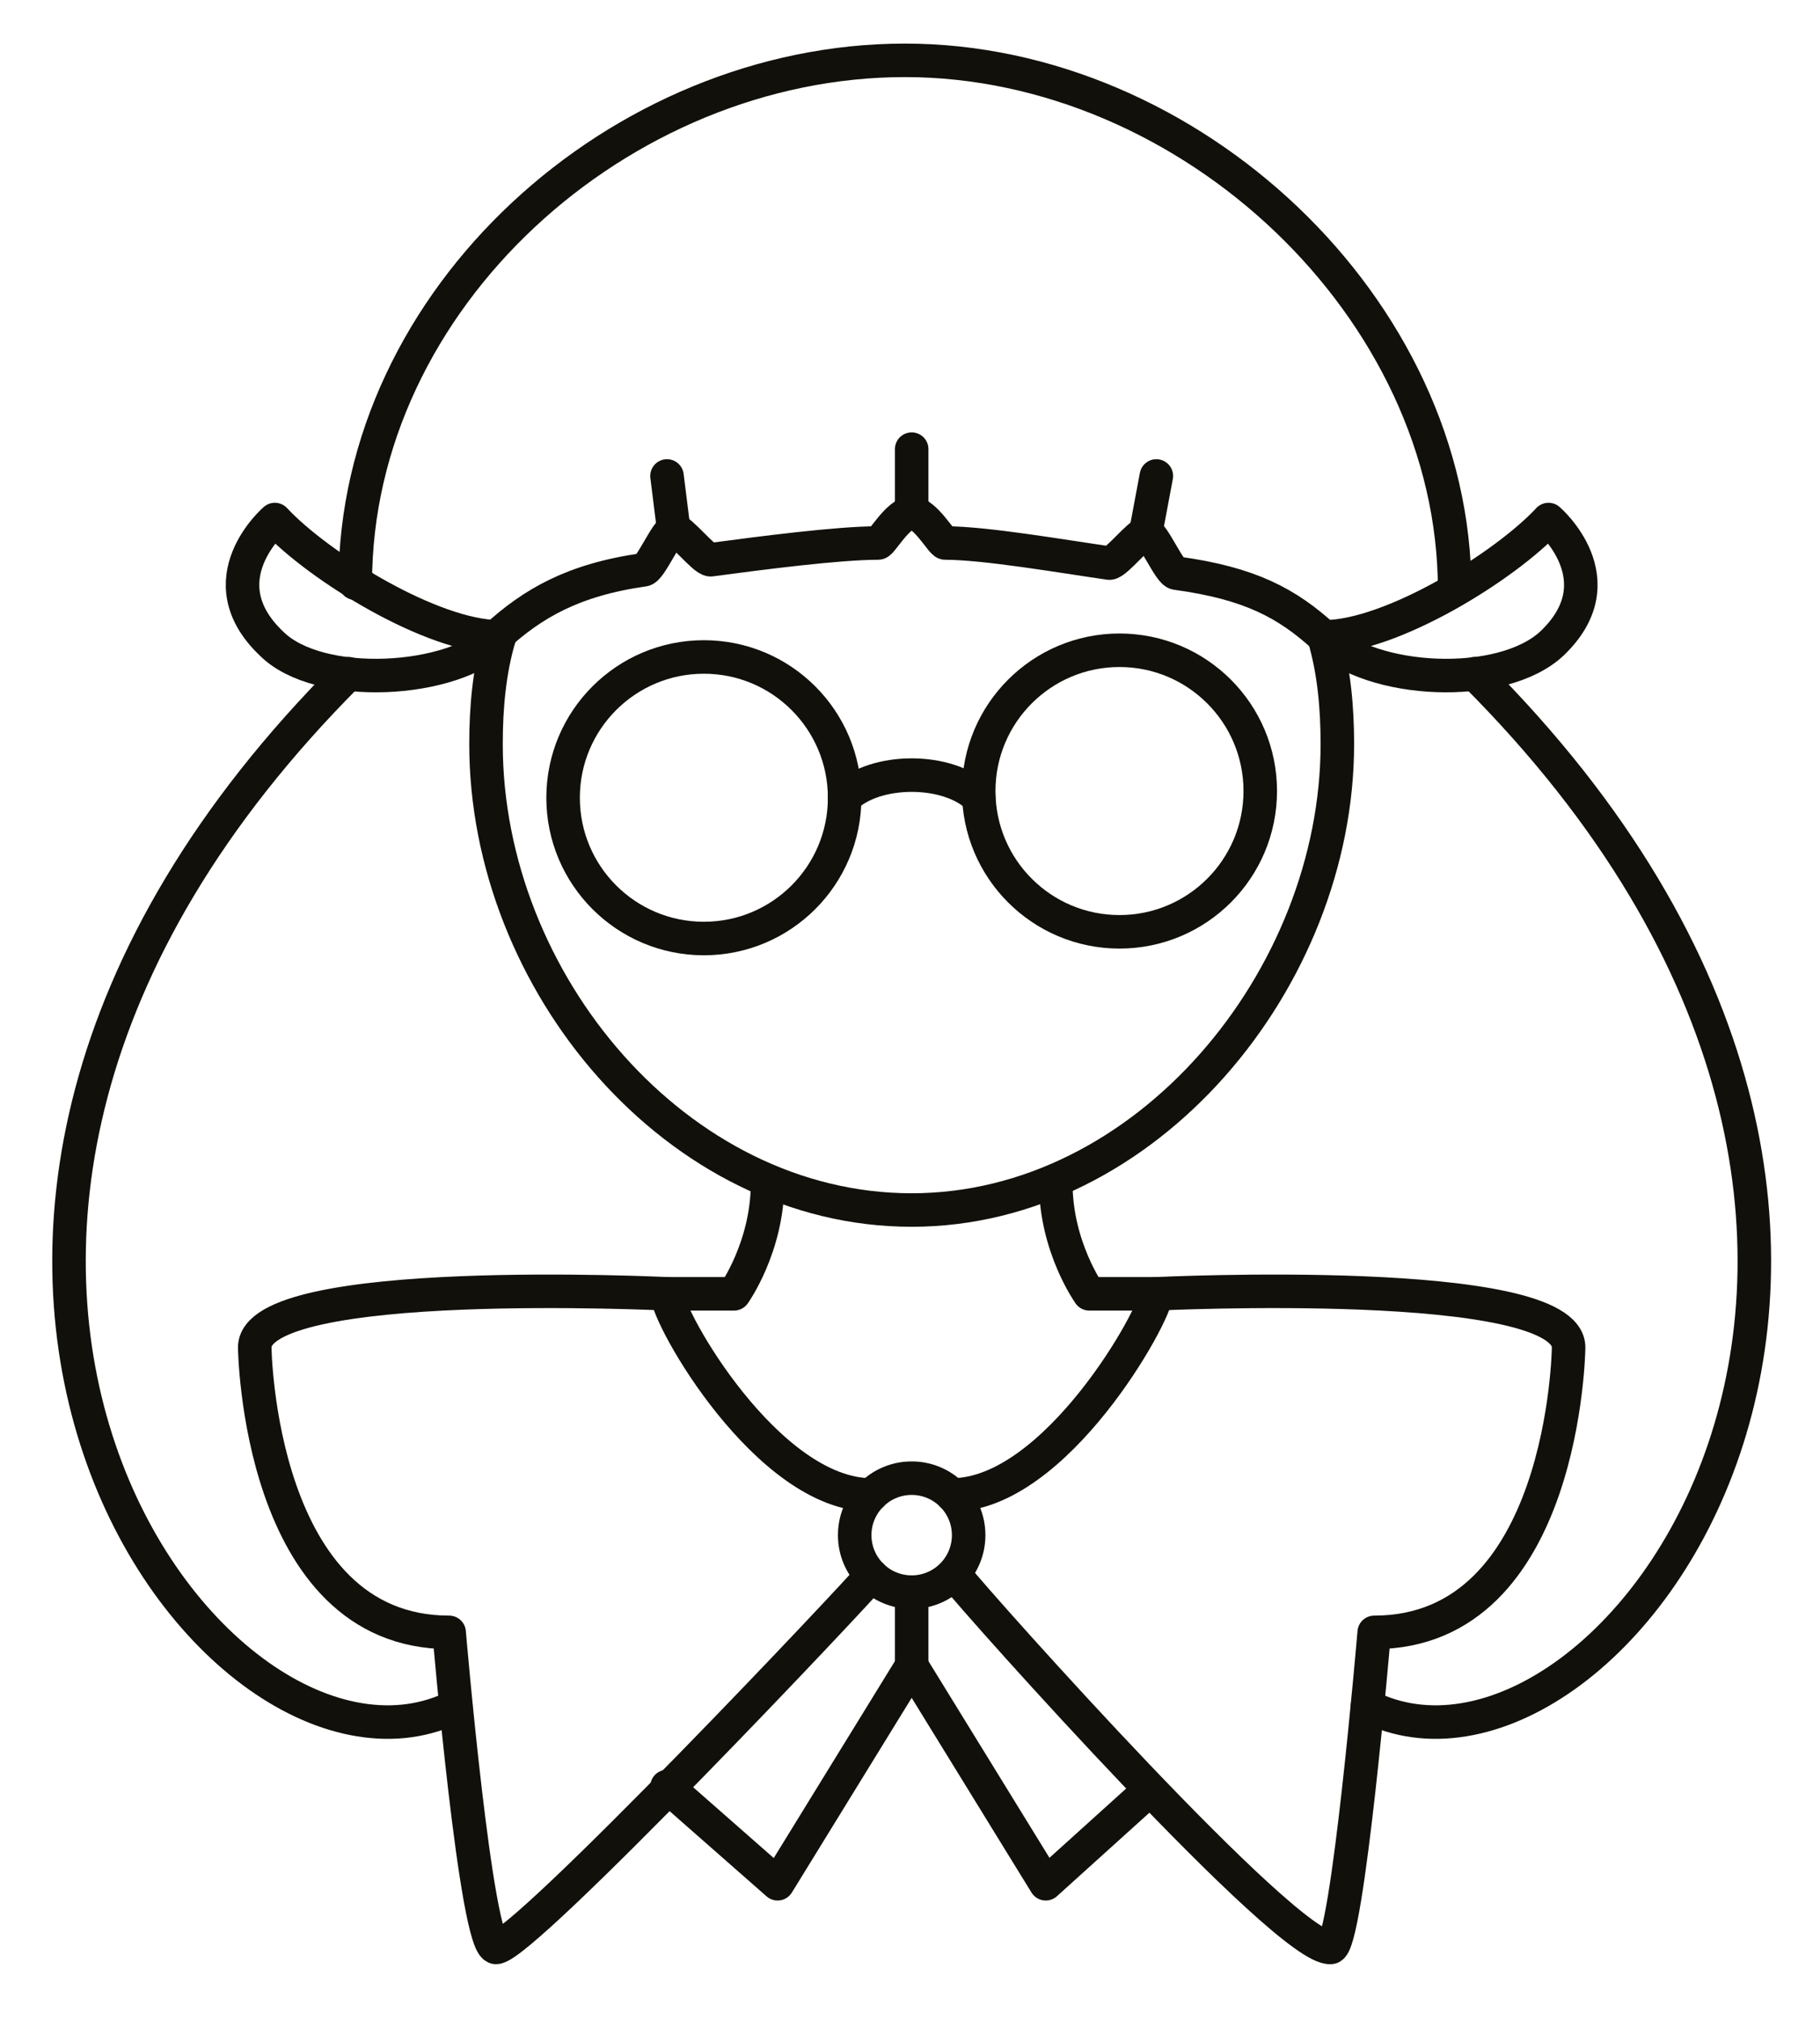 <?xml version="1.0" encoding="utf-8"?>
<!-- Generator: Adobe Illustrator 26.2.1, SVG Export Plug-In . SVG Version: 6.00 Build 0)  -->
<svg version="1.1" id="Layer_1" xmlns="http://www.w3.org/2000/svg" xmlns:xlink="http://www.w3.org/1999/xlink" x="0px" y="0px"
	 viewBox="0 0 54.3 60.3" style="enable-background:new 0 0 54.3 60.3;" xml:space="preserve">
<style type="text/css">
	.st0{fill:none;stroke:#12100B;stroke-linecap:round;stroke-linejoin:round;}
</style>
<g id="a">
</g>
<line class="st0" x1="27.2" y1="49.7" x2="27.2" y2="47.5"/>
<polyline class="st0" points="27.2,49.7 23.2,56.2 19.9,53.3 "/>
<polyline class="st0" points="27.2,49.7 31.2,56.2 34.3,53.4 "/>
<path class="st0" d="M10.4,20.1c-17,17-3.9,34.4,3.2,30.8"/>
<path class="st0" d="M22.9,35.3c0,1.9-1,3.3-1,3.3h-2"/>
<path class="st0" d="M26,44.6c-3.1,0-6.1-5.3-6.1-6c0,0-12.3-0.6-12.3,1.6c0,0,0.1,8.5,5.8,8.5c0,0,0.8,9.4,1.4,9.4
	c0.8,0,10.9-10.7,11.2-11.1"/>
<circle class="st0" cx="27.2" cy="45.8" r="1.7"/>
<line class="st0" x1="20.1" y1="15.8" x2="19.9" y2="14.2"/>
<path class="st0" d="M44,20.1c17,17,3.9,34.4-3.2,30.8"/>
<path class="st0" d="M31.5,35.3c0,1.9,1,3.3,1,3.3h2"/>
<path class="st0" d="M28.4,44.6c3.1,0,6.1-5.4,6.1-6c0,0,12.3-0.6,12.3,1.6c0,0-0.1,8.5-5.8,8.5c0,0-0.8,9.4-1.3,9.4
	C38.4,58.2,29.3,48,28.5,47"/>
<path class="st0" d="M39.5,19c0.3,1,0.4,2.1,0.4,3.2c0,7-5.7,13.9-12.7,13.9l0,0c-7,0-12.7-6.8-12.7-13.9c0-1.1,0.1-2.2,0.4-3.2"/>
<path class="st0" d="M39.5,19c2,0,5.4-2.1,6.7-3.5c0,0,2.1,1.8,0.1,3.7C44.8,20.6,40.9,20.4,39.5,19"/>
<line class="st0" x1="34.2" y1="15.8" x2="34.5" y2="14.2"/>
<path class="st0" d="M39.5,19c-1.1-1-2.2-1.6-4.4-1.9c-0.2,0-0.7-1.2-0.9-1.2s-0.9,0.9-1.1,0.9c-1.4-0.2-3.7-0.6-4.9-0.6
	c-0.1,0-0.6-0.9-1-0.9s-0.9,0.9-1,0.9c-1.2,0-3.5,0.3-5,0.5c-0.2,0-0.9-0.9-1.1-0.9S19.4,17,19.2,17c-2.1,0.3-3.3,1-4.4,2"/>
<path class="st0" d="M14.9,19c-2,0-5.4-2.1-6.7-3.5c0,0-2.1,1.8-0.1,3.7C9.5,20.6,13.5,20.4,14.9,19"/>
<line class="st0" x1="27.2" y1="13.4" x2="27.2" y2="15.3"/>
<circle class="st0" cx="21" cy="23.8" r="4.2"/>
<circle class="st0" cx="33.4" cy="23.6" r="4.2"/>
<path class="st0" d="M29.2,23.8c-0.9-0.9-3.1-0.9-4,0"/>
<path class="st0" d="M10.6,17.4c0-8.5,7.9-15.6,16.4-15.6s16.4,7.4,16.4,15.8"/>
</svg>
